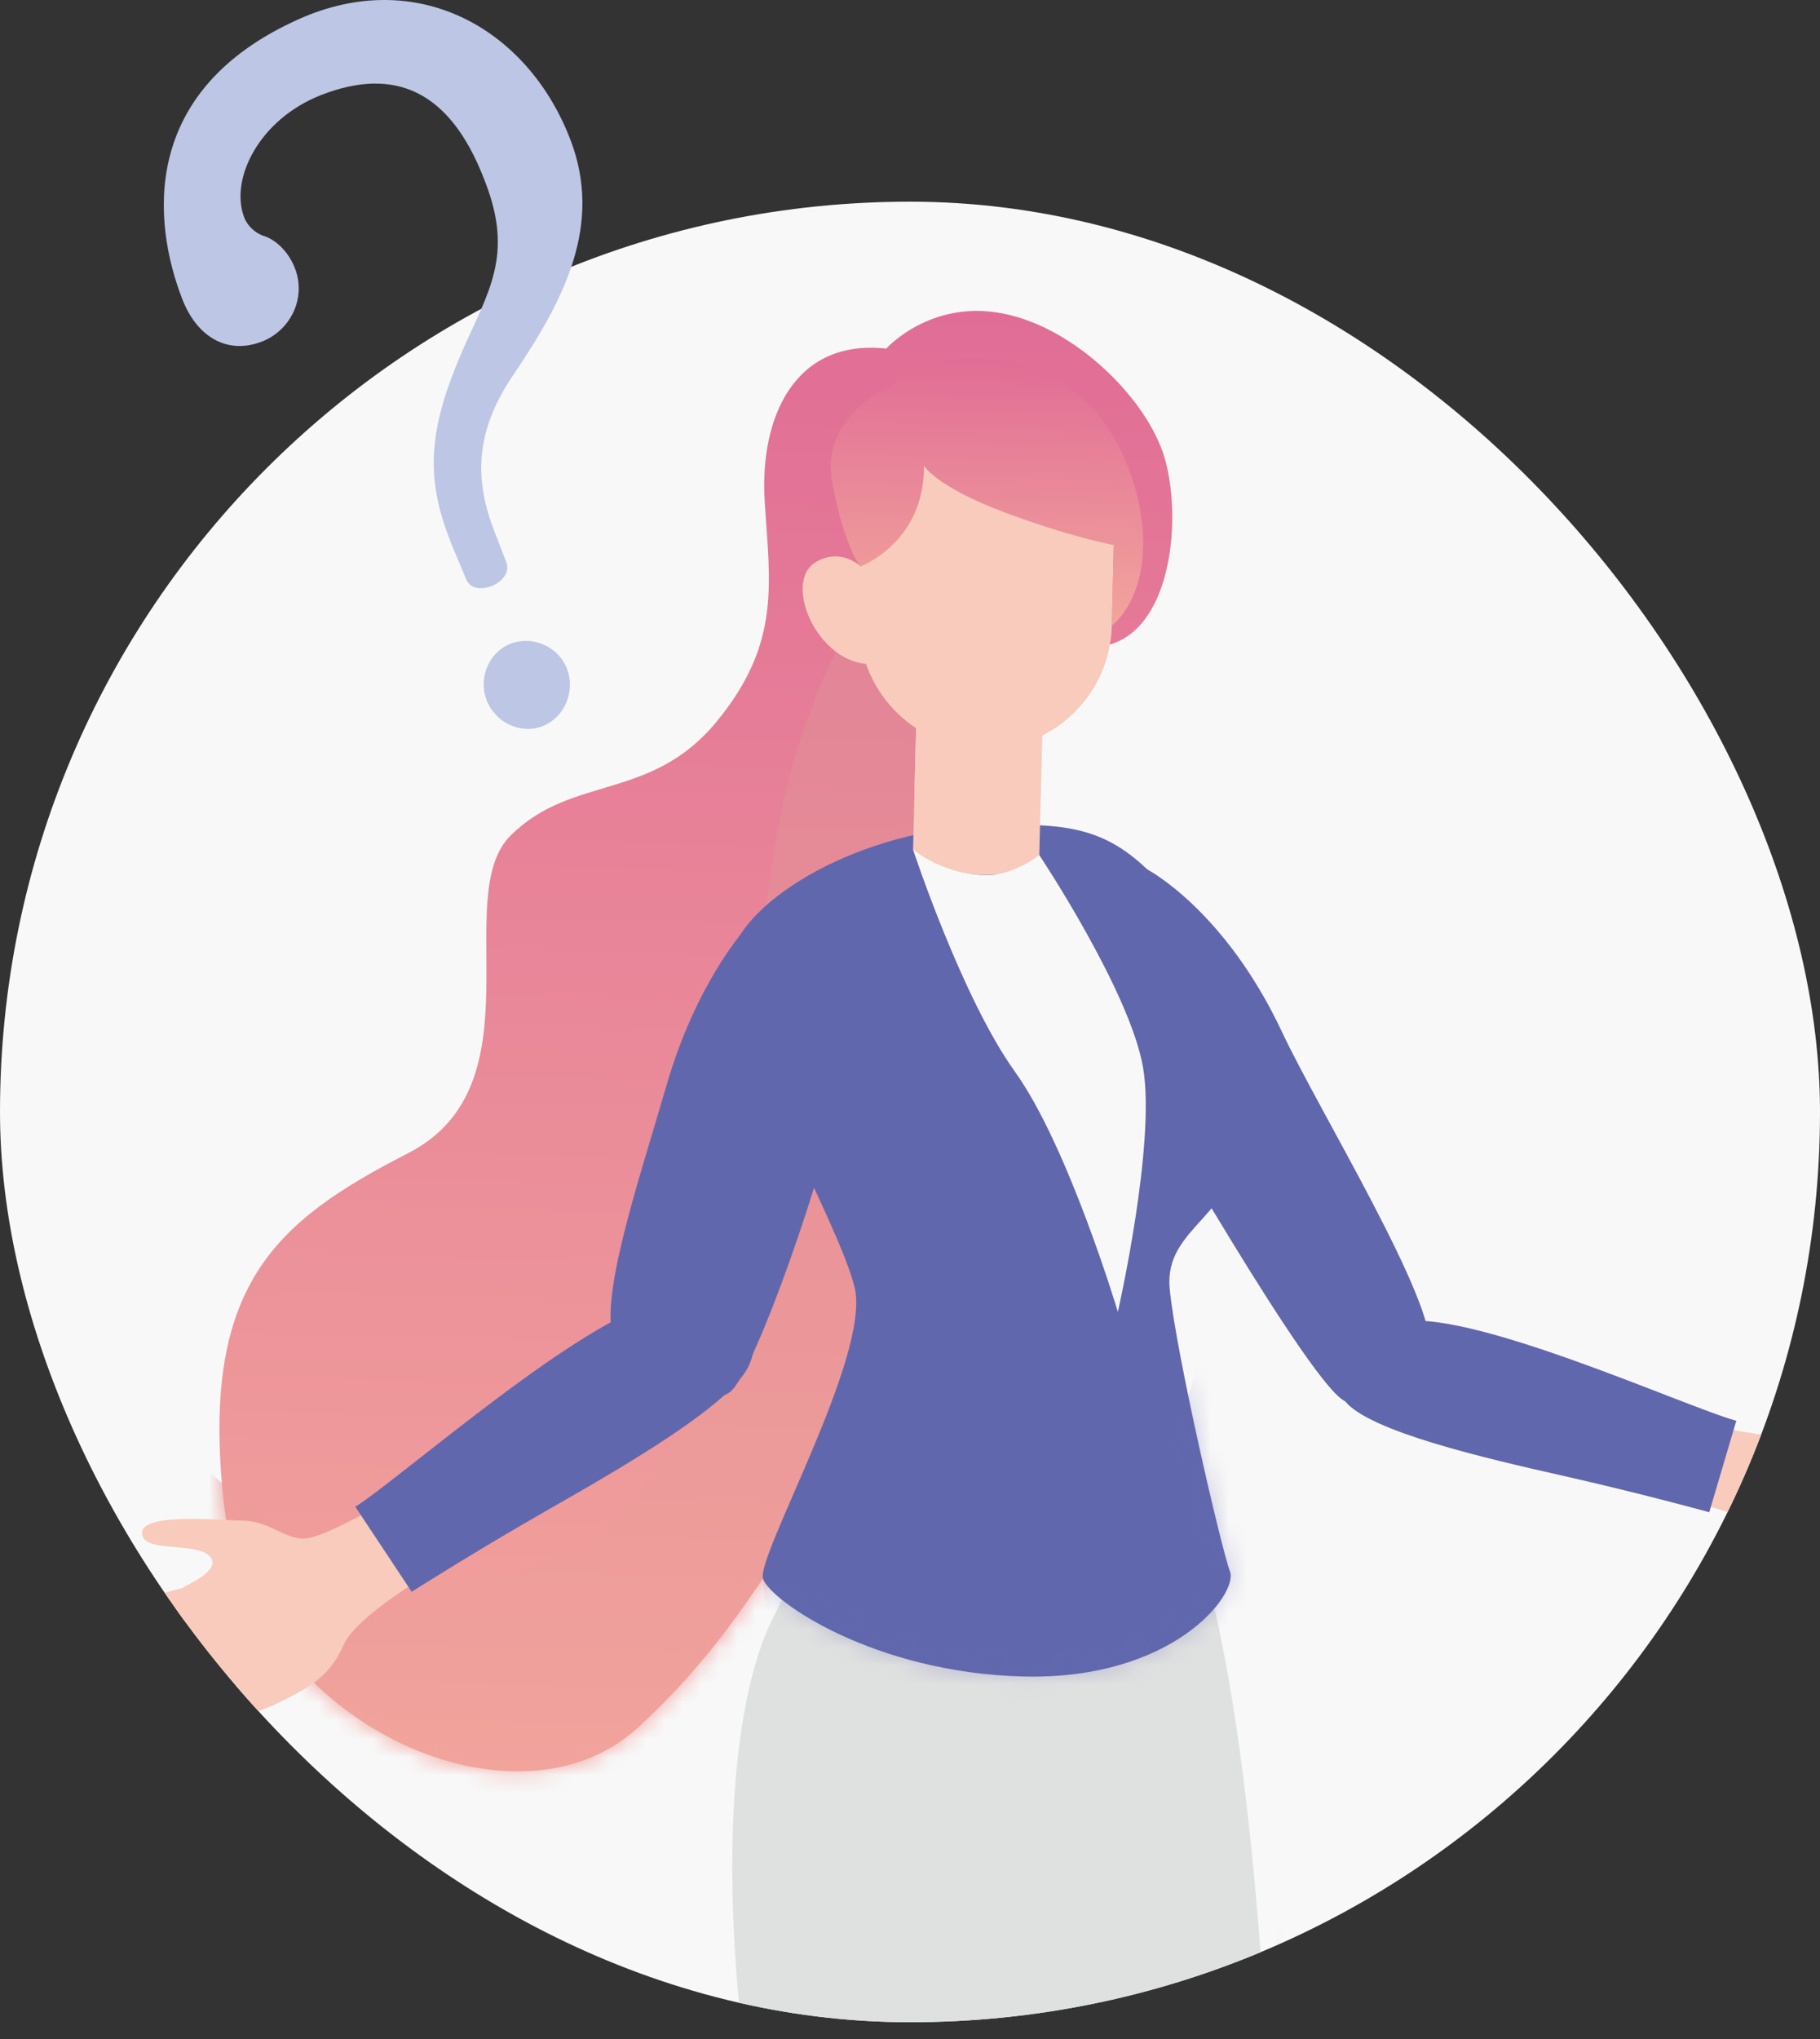 <svg width="100" height="112" viewBox="0 0 100 112" fill="none" xmlns="http://www.w3.org/2000/svg">
<rect x="0" y="0" width="100" height="112" fill="#333333" stroke="none"/>
<g clip-path="url(#clip0_3229_3661)">
<rect y="11.078" width="100" height="100" rx="50" fill="#F8F8F8"/>
<path d="M65.995 85.696C65.995 85.696 68.982 93.621 69.868 118.455C70.754 143.288 74.277 154.281 74.277 154.281C74.277 154.281 50.011 164.943 38.365 152.827C38.365 152.827 44.585 133.34 42.04 120.068C39.495 106.795 39.647 94.579 42.463 88.888L45.279 83.197L66.008 85.696H65.995Z" fill="#DFE0E0"/>
<mask id="mask0_3229_3661" style="mask-type:luminance" maskUnits="userSpaceOnUse" x="38" y="83" width="37" height="76">
<path d="M65.995 85.696C65.995 85.696 68.982 93.621 69.868 118.455C70.754 143.288 74.277 154.281 74.277 154.281C74.277 154.281 50.011 164.943 38.365 152.827C38.365 152.827 44.585 133.34 42.04 120.068C39.495 106.795 39.647 94.579 42.463 88.888L45.279 83.197L66.008 85.696H65.995Z" fill="white"/>
</mask>
<g mask="url(#mask0_3229_3661)">
<path d="M71.719 91.44C71.719 91.44 71.256 127.57 53.363 138.423C35.47 149.277 26.387 145.179 26.387 145.179L36.415 168.975L85.639 166.833L71.719 91.446V91.44Z" fill="#D2D2D3"/>
</g>
<path d="M48.69 19.153C48.69 19.153 51.109 16.43 55.121 17.223C59.133 18.016 63.047 21.962 63.985 25.135C64.924 28.314 64.455 34.29 61.064 35.38C57.666 36.471 53.237 40.635 53.68 45.097C54.123 49.559 54.758 73.084 48.802 78.319C42.847 83.554 41.875 88.644 35.034 94.91C28.192 101.176 13.597 94.454 12.295 82.529C10.993 70.599 15.118 67.089 22.428 63.341C29.739 59.593 24.682 49.242 28.06 45.89C31.438 42.539 35.754 44.026 39.363 39.651C42.972 35.281 42.278 31.963 42.014 27.475C41.749 22.987 43.607 18.604 48.69 19.146V19.153Z" fill="url(#paint0_linear_3229_3661)"/>
<mask id="mask1_3229_3661" style="mask-type:luminance" maskUnits="userSpaceOnUse" x="12" y="17" width="53" height="81">
<path d="M48.69 19.153C48.69 19.153 51.109 16.43 55.121 17.223C59.133 18.016 63.047 21.962 63.985 25.135C64.924 28.314 64.455 34.29 61.064 35.38C57.666 36.471 53.237 40.635 53.68 45.097C54.123 49.559 54.758 73.084 48.802 78.319C42.847 83.554 41.875 88.644 35.034 94.91C28.192 101.176 13.597 94.454 12.295 82.529C10.993 70.599 15.118 67.089 22.428 63.341C29.739 59.593 24.682 49.242 28.06 45.89C31.438 42.539 35.754 44.026 39.363 39.651C42.972 35.281 42.278 31.963 42.014 27.475C41.749 22.987 43.607 18.604 48.69 19.146V19.153Z" fill="white"/>
</mask>
<g mask="url(#mask1_3229_3661)">
<path d="M54.229 30.767C54.229 30.767 48.67 26.298 43.884 40.887C39.099 55.468 44.479 84.367 26.381 86.806C16.083 88.194 7.972 76.964 7.972 76.964L5.811 79.039L10.92 99.068L34.525 101.91L64.309 76.977L54.236 30.78L54.229 30.767Z" fill="url(#paint1_linear_3229_3661)"/>
</g>
<path d="M53.673 45.388C46.792 45.745 40.288 49.757 40.057 53.042C39.819 56.328 46.039 66.983 46.958 70.711C47.87 74.439 41.498 85.537 41.928 86.733C42.357 87.936 47.995 91.883 56.225 92.088C64.454 92.292 68.05 87.566 67.581 86.317C67.105 85.068 64.593 74.227 64.269 70.79C63.939 67.353 68.01 66.837 68.163 62.495C68.315 58.152 66.345 50.914 63.02 47.741C60.541 45.375 58.307 45.144 53.673 45.381V45.388Z" fill="#6167AD"/>
<mask id="mask2_3229_3661" style="mask-type:luminance" maskUnits="userSpaceOnUse" x="40" y="45" width="29" height="48">
<path d="M53.673 45.388C46.792 45.745 40.288 49.757 40.057 53.042C39.819 56.328 46.039 66.983 46.958 70.711C47.87 74.439 41.498 85.537 41.928 86.733C42.357 87.936 47.995 91.883 56.225 92.088C64.454 92.292 68.05 87.566 67.581 86.317C67.105 85.068 64.593 74.227 64.269 70.79C63.939 67.353 68.01 66.837 68.163 62.495C68.315 58.152 66.345 50.914 63.02 47.741C60.541 45.375 58.307 45.144 53.673 45.381V45.388Z" fill="white"/>
</mask>
<g mask="url(#mask2_3229_3661)">
<g style="mix-blend-mode:multiply" opacity="0.32">
<path d="M66.312 70.526C66.312 70.526 66.755 77.85 60.912 83.581C55.068 89.311 41.915 86.74 41.915 86.74L42.536 93.694L65.651 97.931L74.693 88.234L66.299 70.532L66.312 70.526Z" fill="#6167AD"/>
</g>
</g>
<path d="M57.289 39.333L57.104 46.974C57.104 46.974 56.377 48.118 54.077 48.058C51.777 47.999 50.448 47.146 50.17 46.657L50.362 38.725L57.289 39.333Z" fill="#F8CBBC"/>
<g style="mix-blend-mode:multiply">
<path d="M57.289 39.333L57.184 43.643C57.184 43.643 56.377 44.985 54.037 44.925C51.697 44.866 50.25 43.471 50.25 43.471L50.329 40.12L57.289 39.333Z" fill="#F8CBBC"/>
</g>
<path d="M53.975 41.135L53.981 41.136C57.813 41.229 60.996 38.199 61.089 34.367L61.197 29.939C61.291 26.107 58.261 22.925 54.429 22.831L54.422 22.831C50.59 22.738 47.408 25.768 47.314 29.6L47.206 34.027C47.112 37.859 50.143 41.042 53.975 41.135Z" fill="#F8CBBC"/>
<path d="M48.366 32.406C48.366 32.406 46.984 29.729 44.902 30.826C42.82 31.924 45.094 36.934 48.267 36.445L48.366 32.406Z" fill="#F8CBBC"/>
<path d="M40.797 51.211C40.797 51.211 38.219 54.12 36.64 59.56C35.06 65 32.76 71.709 33.811 73.817C34.862 75.919 38.676 77.552 40.11 76.462C41.544 75.371 45.715 62.997 45.861 60.736C46.006 58.476 45.272 50.597 40.797 51.205V51.211Z" fill="#6167AD"/>
<path d="M94.14 78.319C94.14 78.319 97.035 78.98 98.145 78.874C99.256 78.775 99.745 77.499 101.054 77.063C102.363 76.627 105.925 75.146 106.263 76.098C106.6 77.05 104.141 77.314 103.447 78.074C102.753 78.835 103.89 79.218 104.861 79.363C105.833 79.509 106.534 82.001 105.734 84.248C104.927 86.496 104.075 86.826 102.039 86.496C100.01 86.165 99.091 85.828 98.033 84.631C96.976 83.428 92.904 82.483 92.904 82.483L94.133 78.319H94.14Z" fill="#F8CBBC"/>
<path d="M63.02 47.748C63.02 47.748 67.277 49.942 70.45 56.704C72.459 60.987 78.897 71.458 78.56 74.108C78.223 76.759 75.738 77.658 73.92 76.97C72.102 76.283 62.729 59.818 62.729 59.818C62.729 59.818 58.532 49.321 63.027 47.748H63.02Z" fill="#6167AD"/>
<path d="M95.402 78.041C92.633 77.294 80.279 71.636 76.729 72.667C73.18 73.692 72.538 75.318 73.913 76.977C75.281 78.636 81.561 80.09 85.871 81.062C90.18 82.034 93.915 83.065 93.915 83.065L95.402 78.041Z" fill="#6167AD"/>
<path d="M20.901 82.655C20.901 82.655 18.145 84.235 16.982 84.479C15.812 84.724 14.913 83.574 13.439 83.534C11.965 83.495 7.853 83.098 7.807 84.182C7.761 85.259 10.358 84.757 11.304 85.319C12.249 85.881 11.211 86.628 10.259 87.084C9.307 87.54 9.374 90.303 10.9 92.352C12.427 94.401 13.406 94.467 15.382 93.495C17.358 92.524 18.191 91.889 18.892 90.329C19.593 88.769 23.466 86.528 23.466 86.528L20.901 82.655Z" fill="#F8CBBC"/>
<path d="M10.524 87.104C10.524 87.104 8.342 87.619 6.472 88.32C4.601 89.027 3.048 89.51 3.127 90.091C3.213 90.673 3.63 90.726 4.766 90.481C5.903 90.237 10.636 88.961 10.636 88.961L10.524 87.104Z" fill="#F8CBBC"/>
<path d="M10.094 89.503C10.094 89.503 7.966 90.217 6.174 91.096C4.383 91.975 2.876 92.603 3.008 93.172C3.14 93.74 3.57 93.753 4.68 93.409C5.791 93.066 10.378 91.347 10.378 91.347L10.094 89.51V89.503Z" fill="#F8CBBC"/>
<path d="M11.066 91.347C11.066 91.347 9.017 92.259 7.311 93.304C5.606 94.348 4.171 95.121 4.363 95.67C4.555 96.219 4.978 96.199 6.049 95.749C7.12 95.3 11.528 93.152 11.528 93.152L11.066 91.347Z" fill="#F8CBBC"/>
<path d="M14.357 91.684C14.357 91.684 12.467 92.894 10.94 94.183C9.413 95.472 8.104 96.45 8.375 96.966C8.646 97.481 9.063 97.395 10.054 96.787C11.046 96.179 15.078 93.396 15.078 93.396L14.351 91.684H14.357Z" fill="#F8CBBC"/>
<path d="M19.52 82.767C22.118 81.135 32.991 71.484 36.944 71.418C40.903 71.359 42.06 72.819 41.174 74.948C40.289 77.076 34.326 80.527 30.222 82.867C26.117 85.207 22.62 87.434 22.62 87.434L19.52 82.761V82.767Z" fill="#6167AD"/>
<path d="M50.758 25.571C50.758 25.571 51.4 26.708 55.088 28.103C58.783 29.498 61.196 29.941 61.196 29.941L61.09 34.362C61.09 34.362 62.888 33.087 62.809 29.61C62.736 26.133 60.568 20.627 55.352 19.86C50.13 19.093 48.961 21.202 48.961 21.202C48.961 21.202 45.021 22.815 45.728 26.523C46.442 30.231 47.282 31.11 47.282 31.11C47.282 31.11 50.805 29.808 50.765 25.578L50.758 25.571Z" fill="url(#paint2_linear_3229_3661)"/>
<path d="M50.17 46.657C50.17 46.657 51.942 48.211 54.606 48.059C54.606 48.059 55.928 47.893 57.104 46.968C57.104 46.968 62.101 54.47 62.809 58.661C63.516 62.852 61.421 72.059 61.421 72.059C61.421 72.059 58.697 62.951 55.769 58.872C52.841 54.794 50.164 46.657 50.164 46.657H50.17Z" fill="#F8F8F8"/>
</g>
<path d="M27.824 30.896C28.032 31.432 27.571 31.974 27.037 32.183C26.452 32.408 25.817 32.352 25.614 31.816L24.861 30.021L24.675 29.541C23.314 26.019 23.64 23.377 25.378 19.33C26.84 16 28.229 14.047 26.66 9.994L26.598 9.836C24.703 4.931 21.65 3.667 17.663 5.213C14.262 6.534 12.597 9.825 13.424 11.959C13.61 12.438 14.059 12.816 14.481 12.958C15.032 13.11 15.819 13.725 16.207 14.741C16.848 16.395 15.937 18.162 14.397 18.76C12.485 19.505 10.809 18.5 10.011 16.418C8.403 12.258 7.616 4.982 16.427 1.048C22.881 -1.837 28.965 1.516 31.333 7.652C33.143 12.348 30.99 16.474 28.229 20.555C26.002 23.812 26.115 26.471 27.166 29.191L27.824 30.896ZM26.733 38.442C26.261 37.223 26.879 35.812 28.06 35.355C29.241 34.898 30.68 35.502 31.147 36.721C31.642 38.008 30.99 39.43 29.809 39.887C28.628 40.345 27.222 39.724 26.727 38.437L26.733 38.442Z" fill="#BDC6E4"/>
<defs>
<linearGradient id="paint0_linear_3229_3661" x1="39.128" y1="16.787" x2="37.154" y2="97.59" gradientUnits="userSpaceOnUse">
<stop stop-color="#E16D96"/>
<stop offset="1" stop-color="#F2A59C"/>
</linearGradient>
<linearGradient id="paint1_linear_3229_3661" x1="36.232" y1="29.788" x2="34.468" y2="101.961" gradientUnits="userSpaceOnUse">
<stop stop-color="#E18296"/>
<stop offset="1" stop-color="#F2A59C"/>
</linearGradient>
<linearGradient id="paint2_linear_3229_3661" x1="54.421" y1="19.773" x2="54.068" y2="34.244" gradientUnits="userSpaceOnUse">
<stop stop-color="#E16D96"/>
<stop offset="1" stop-color="#F2A59C"/>
</linearGradient>
<clipPath id="clip0_3229_3661">
<rect y="11.078" width="100" height="100" rx="50" fill="white"/>
</clipPath>
</defs>
</svg>
